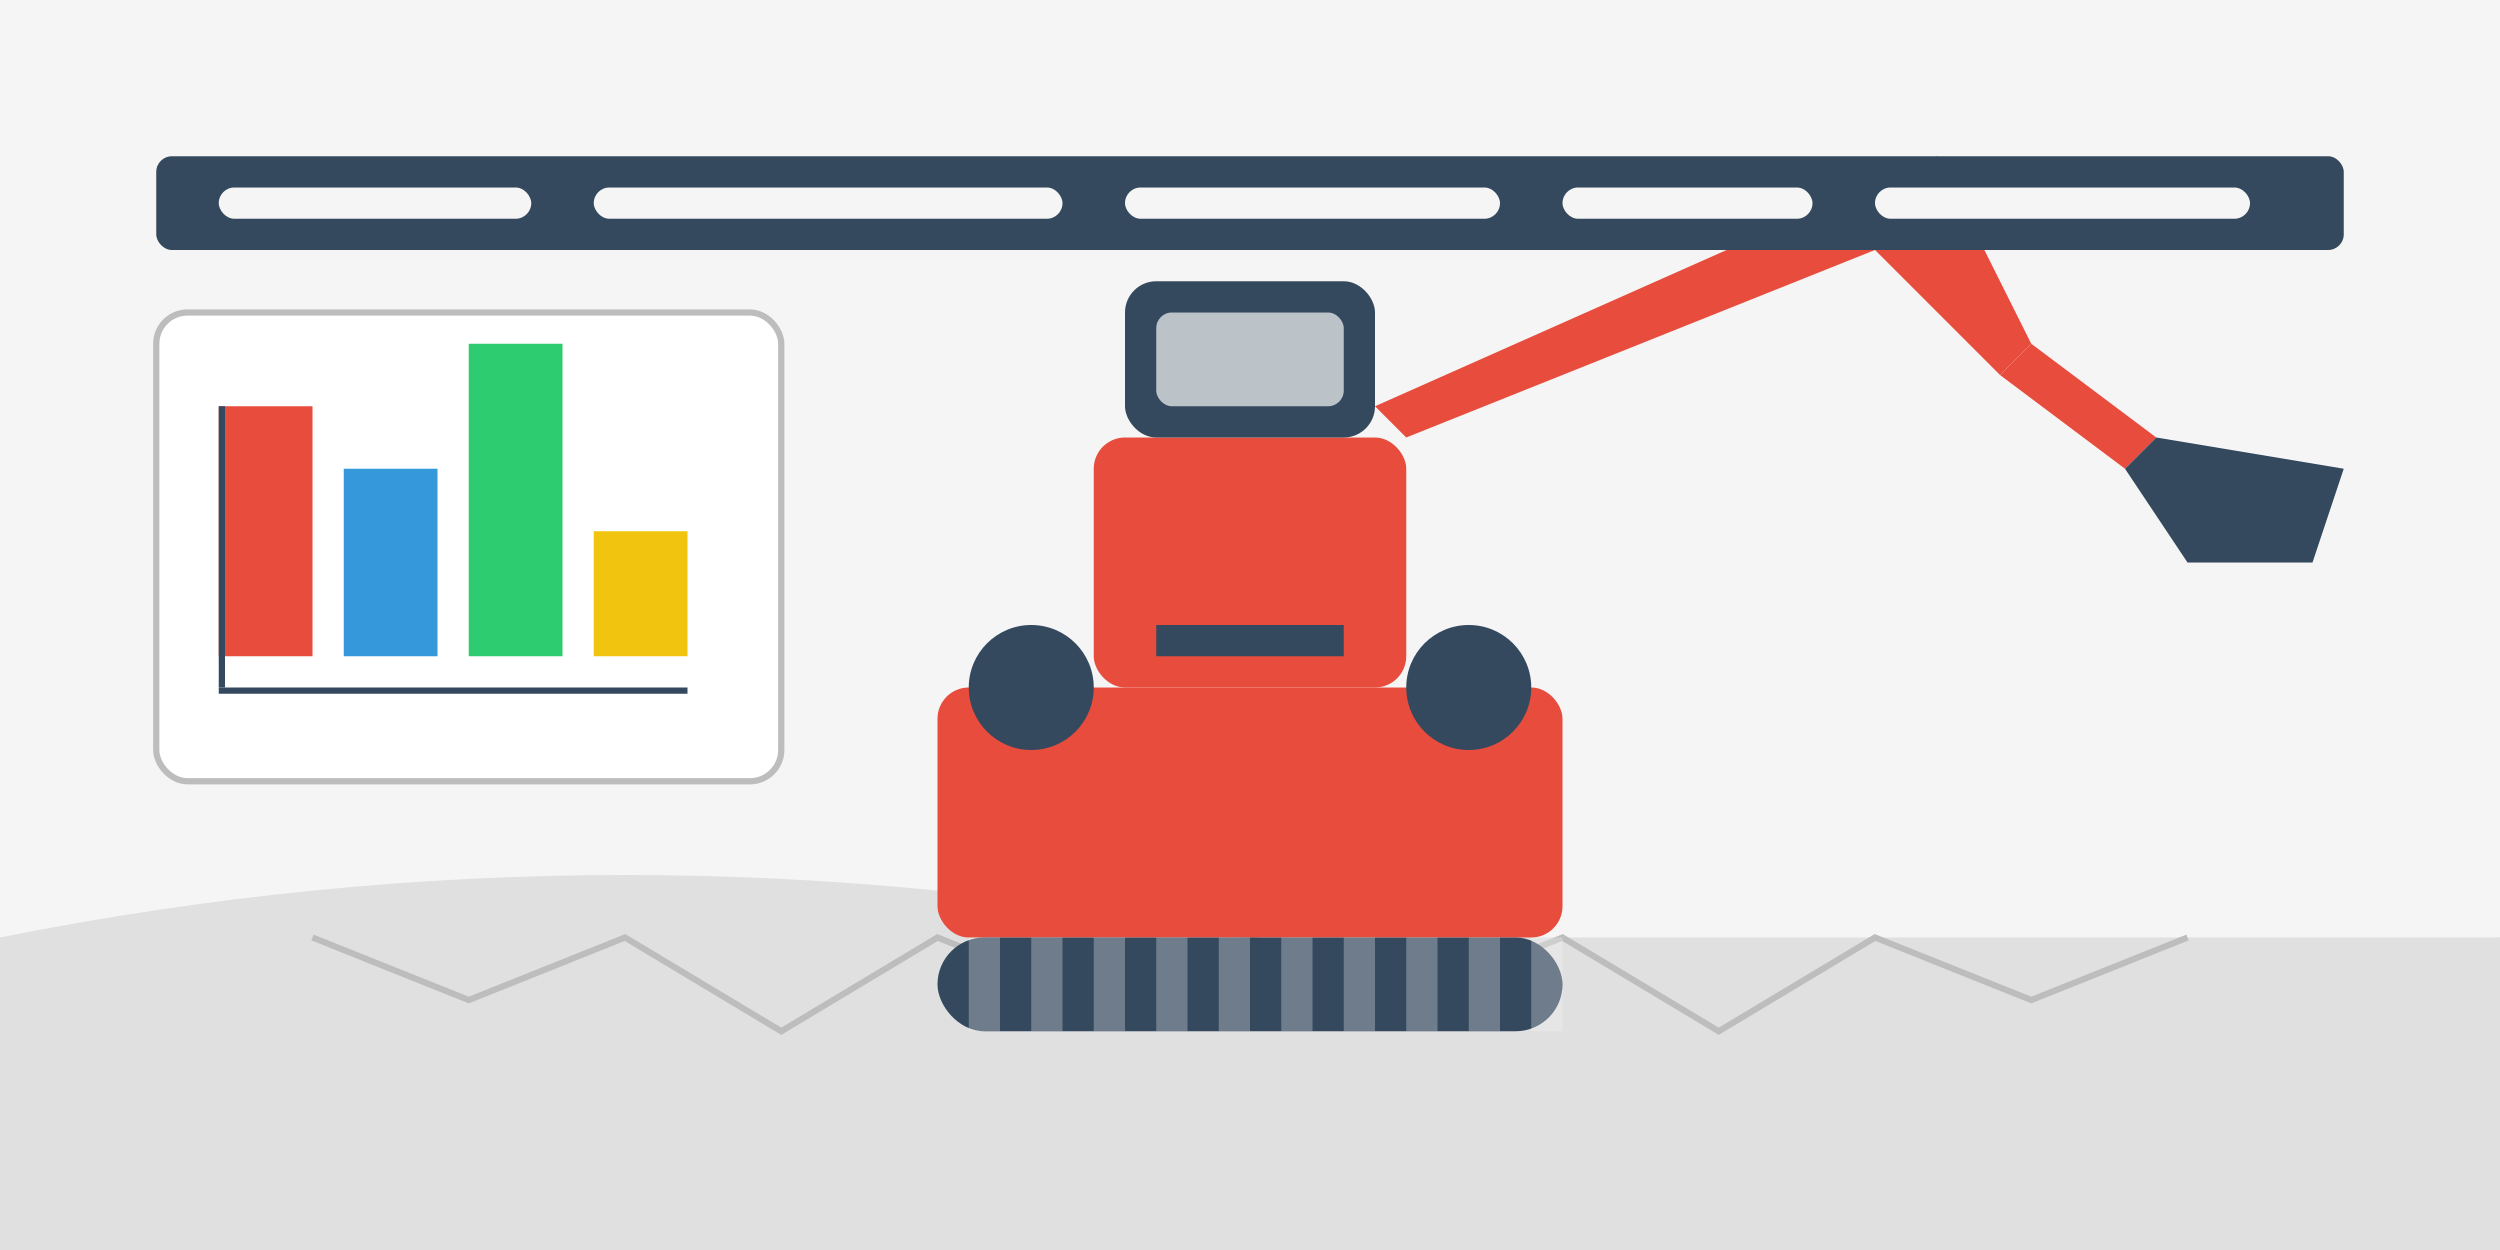 <?xml version="1.0" encoding="UTF-8"?>
<svg width="800" height="400" viewBox="0 0 800 400" fill="none" xmlns="http://www.w3.org/2000/svg">
  <rect width="800" height="400" fill="#F5F5F5"/>
  
  <!-- Background -->
  <rect x="0" y="300" width="800" height="100" fill="#E0E0E0"/>
  <path d="M0,300 Q200,260 400,300 T800,300 L800,400 L0,400 Z" fill="#E0E0E0"/>
  
  <!-- Ground details -->
  <path d="M100,300 L150,320 L200,300 L250,330 L300,300 L350,320 L400,300" stroke="#BDBDBD" stroke-width="2"/>
  <path d="M400,300 L450,320 L500,300 L550,330 L600,300 L650,320 L700,300" stroke="#BDBDBD" stroke-width="2"/>
  
  <!-- Excavator main body -->
  <rect x="300" y="220" width="200" height="80" rx="10" fill="#E74C3C"/>
  <rect x="350" y="140" width="100" height="80" rx="10" fill="#E74C3C"/>
  
  <!-- Cabin -->
  <rect x="360" y="90" width="80" height="50" rx="10" fill="#34495E"/>
  <rect x="370" y="100" width="60" height="30" rx="5" fill="#F5F5F5" opacity="0.7"/>
  
  <!-- Tracks -->
  <rect x="300" y="300" width="200" height="30" rx="15" fill="#34495E"/>
  <rect x="310" y="300" width="10" height="30" fill="#F5F5F5" opacity="0.3"/>
  <rect x="330" y="300" width="10" height="30" fill="#F5F5F5" opacity="0.3"/>
  <rect x="350" y="300" width="10" height="30" fill="#F5F5F5" opacity="0.3"/>
  <rect x="370" y="300" width="10" height="30" fill="#F5F5F5" opacity="0.3"/>
  <rect x="390" y="300" width="10" height="30" fill="#F5F5F5" opacity="0.3"/>
  <rect x="410" y="300" width="10" height="30" fill="#F5F5F5" opacity="0.3"/>
  <rect x="430" y="300" width="10" height="30" fill="#F5F5F5" opacity="0.3"/>
  <rect x="450" y="300" width="10" height="30" fill="#F5F5F5" opacity="0.3"/>
  <rect x="470" y="300" width="10" height="30" fill="#F5F5F5" opacity="0.3"/>
  <rect x="490" y="300" width="10" height="30" fill="#F5F5F5" opacity="0.3"/>
  
  <!-- Boom and arm -->
  <path d="M450,140 L600,80 L640,120 L650,110 L620,50 L440,130 Z" fill="#E74C3C"/>
  <path d="M640,120 L680,150 L690,140 L650,110 Z" fill="#E74C3C"/>
  
  <!-- Bucket -->
  <path d="M680,150 L700,180 L740,180 L750,150 L690,140 Z" fill="#34495E"/>
  
  <!-- Details -->
  <circle cx="330" cy="220" r="20" fill="#34495E"/>
  <circle cx="470" cy="220" r="20" fill="#34495E"/>
  <rect x="370" y="200" width="60" height="10" fill="#34495E"/>
  
  <!-- Comparison chart/diagram -->
  <rect x="50" y="100" width="200" height="150" rx="10" fill="white" stroke="#BDBDBD" stroke-width="2"/>
  
  <!-- Chart bars -->
  <rect x="70" y="130" width="30" height="80" fill="#E74C3C"/>
  <rect x="110" y="150" width="30" height="60" fill="#3498DB"/>
  <rect x="150" y="110" width="30" height="100" fill="#2ECC71"/>
  <rect x="190" y="170" width="30" height="40" fill="#F1C40F"/>
  
  <!-- Chart labels -->
  <rect x="70" y="220" width="150" height="2" fill="#34495E"/>
  <rect x="70" y="130" width="2" height="90" fill="#34495E"/>
  
  <!-- Title/question -->
  <rect x="50" y="50" width="700" height="30" rx="5" fill="#34495E"/>
  <rect x="70" y="60" width="100" height="10" rx="5" fill="#F5F5F5"/>
  <rect x="190" y="60" width="150" height="10" rx="5" fill="#F5F5F5"/>
  <rect x="360" y="60" width="120" height="10" rx="5" fill="#F5F5F5"/>
  <rect x="500" y="60" width="80" height="10" rx="5" fill="#F5F5F5"/>
  <rect x="600" y="60" width="120" height="10" rx="5" fill="#F5F5F5"/>
</svg>